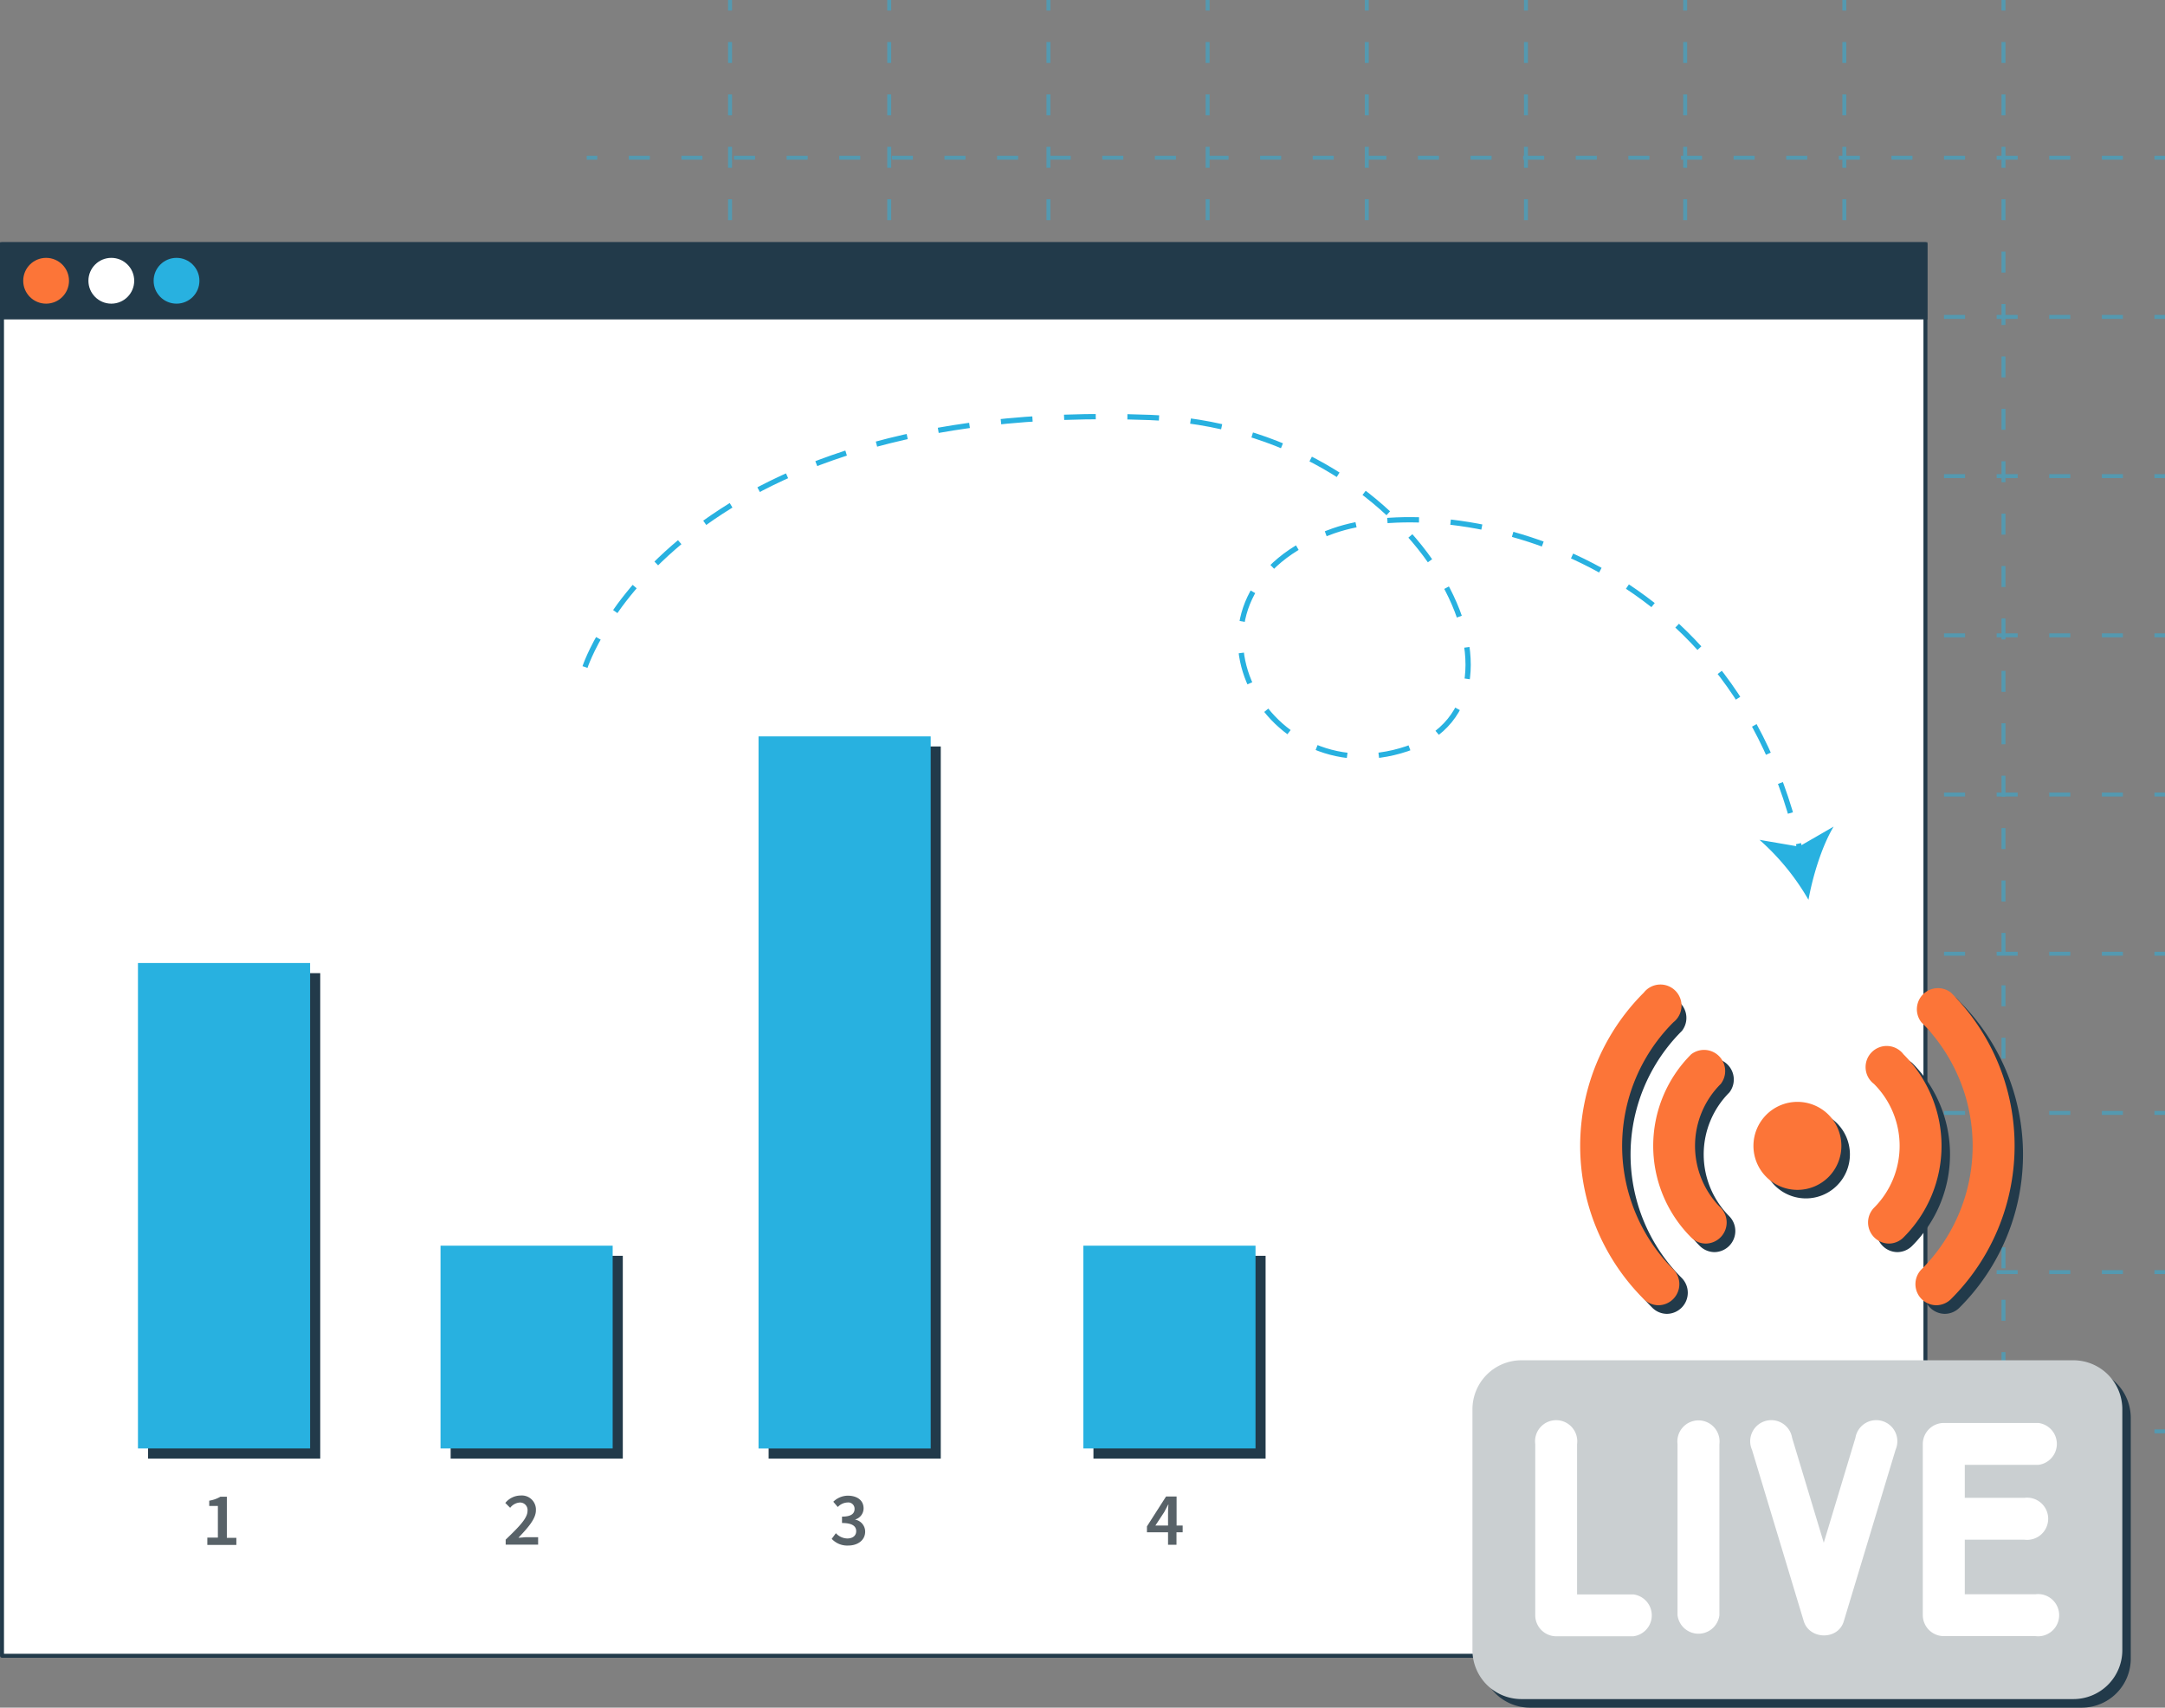 <svg id="Layer_13" data-name="Layer 13" xmlns="http://www.w3.org/2000/svg" width="410.37" height="323.63" viewBox="0 0 410.37 323.63"><rect x="0" y="0" width="410.37" height="323.63" fill="#808080" stroke="none"/><g style="opacity:0.5"><line x1="138.38" x2="138.38" y2="2" style="fill:none;stroke:#28b1e0;stroke-miterlimit:10;stroke-width:0.75px"/><line x1="138.38" y1="7.96" x2="138.38" y2="292.99" style="fill:none;stroke:#28b1e0;stroke-miterlimit:10;stroke-width:0.75px;stroke-dasharray:3.973,5.959"/><line x1="138.38" y1="295.97" x2="138.38" y2="297.97" style="fill:none;stroke:#28b1e0;stroke-miterlimit:10;stroke-width:0.75px"/><line x1="168.55" x2="168.55" y2="2" style="fill:none;stroke:#28b1e0;stroke-miterlimit:10;stroke-width:0.75px"/><line x1="168.55" y1="7.96" x2="168.55" y2="292.99" style="fill:none;stroke:#28b1e0;stroke-miterlimit:10;stroke-width:0.75px;stroke-dasharray:3.973,5.959"/><line x1="168.55" y1="295.97" x2="168.55" y2="297.97" style="fill:none;stroke:#28b1e0;stroke-miterlimit:10;stroke-width:0.75px"/><line x1="198.73" x2="198.73" y2="2" style="fill:none;stroke:#28b1e0;stroke-miterlimit:10;stroke-width:0.75px"/><line x1="198.73" y1="7.96" x2="198.73" y2="292.99" style="fill:none;stroke:#28b1e0;stroke-miterlimit:10;stroke-width:0.75px;stroke-dasharray:3.973,5.959"/><line x1="198.73" y1="295.97" x2="198.73" y2="297.97" style="fill:none;stroke:#28b1e0;stroke-miterlimit:10;stroke-width:0.75px"/><line x1="228.9" x2="228.9" y2="2" style="fill:none;stroke:#28b1e0;stroke-miterlimit:10;stroke-width:0.75px"/><line x1="228.9" y1="7.96" x2="228.9" y2="292.99" style="fill:none;stroke:#28b1e0;stroke-miterlimit:10;stroke-width:0.75px;stroke-dasharray:3.973,5.959"/><line x1="228.9" y1="295.97" x2="228.9" y2="297.97" style="fill:none;stroke:#28b1e0;stroke-miterlimit:10;stroke-width:0.75px"/><line x1="259.07" x2="259.07" y2="2" style="fill:none;stroke:#28b1e0;stroke-miterlimit:10;stroke-width:0.75px"/><line x1="259.07" y1="7.96" x2="259.07" y2="292.99" style="fill:none;stroke:#28b1e0;stroke-miterlimit:10;stroke-width:0.75px;stroke-dasharray:3.973,5.959"/><line x1="259.07" y1="295.97" x2="259.07" y2="297.97" style="fill:none;stroke:#28b1e0;stroke-miterlimit:10;stroke-width:0.75px"/><line x1="289.24" x2="289.24" y2="2" style="fill:none;stroke:#28b1e0;stroke-miterlimit:10;stroke-width:0.75px"/><line x1="289.24" y1="7.96" x2="289.24" y2="292.99" style="fill:none;stroke:#28b1e0;stroke-miterlimit:10;stroke-width:0.75px;stroke-dasharray:3.973,5.959"/><line x1="289.24" y1="295.97" x2="289.24" y2="297.97" style="fill:none;stroke:#28b1e0;stroke-miterlimit:10;stroke-width:0.75px"/><line x1="319.42" x2="319.42" y2="2" style="fill:none;stroke:#28b1e0;stroke-miterlimit:10;stroke-width:0.75px"/><line x1="319.42" y1="7.96" x2="319.42" y2="292.99" style="fill:none;stroke:#28b1e0;stroke-miterlimit:10;stroke-width:0.75px;stroke-dasharray:3.973,5.959"/><line x1="319.42" y1="295.97" x2="319.42" y2="297.97" style="fill:none;stroke:#28b1e0;stroke-miterlimit:10;stroke-width:0.75px"/><line x1="349.59" x2="349.59" y2="2" style="fill:none;stroke:#28b1e0;stroke-miterlimit:10;stroke-width:0.75px"/><line x1="349.59" y1="7.96" x2="349.59" y2="292.99" style="fill:none;stroke:#28b1e0;stroke-miterlimit:10;stroke-width:0.75px;stroke-dasharray:3.973,5.959"/><line x1="349.59" y1="295.97" x2="349.59" y2="297.97" style="fill:none;stroke:#28b1e0;stroke-miterlimit:10;stroke-width:0.75px"/><line x1="379.76" x2="379.76" y2="2" style="fill:none;stroke:#28b1e0;stroke-miterlimit:10;stroke-width:0.75px"/><line x1="379.76" y1="7.96" x2="379.76" y2="292.99" style="fill:none;stroke:#28b1e0;stroke-miterlimit:10;stroke-width:0.75px;stroke-dasharray:3.973,5.959"/><line x1="379.76" y1="295.97" x2="379.76" y2="297.97" style="fill:none;stroke:#28b1e0;stroke-miterlimit:10;stroke-width:0.75px"/><line x1="410.37" y1="29.89" x2="408.37" y2="29.89" style="fill:none;stroke:#28b1e0;stroke-miterlimit:10;stroke-width:0.75px"/><line x1="402.39" y1="29.89" x2="116.2" y2="29.89" style="fill:none;stroke:#28b1e0;stroke-miterlimit:10;stroke-width:0.75px;stroke-dasharray:3.989,5.983"/><line x1="113.21" y1="29.89" x2="111.21" y2="29.89" style="fill:none;stroke:#28b1e0;stroke-miterlimit:10;stroke-width:0.75px"/><line x1="410.37" y1="60.06" x2="408.37" y2="60.06" style="fill:none;stroke:#28b1e0;stroke-miterlimit:10;stroke-width:0.75px"/><line x1="402.39" y1="60.06" x2="116.2" y2="60.06" style="fill:none;stroke:#28b1e0;stroke-miterlimit:10;stroke-width:0.75px;stroke-dasharray:3.989,5.983"/><line x1="113.21" y1="60.06" x2="111.21" y2="60.06" style="fill:none;stroke:#28b1e0;stroke-miterlimit:10;stroke-width:0.75px"/><line x1="410.37" y1="90.23" x2="408.37" y2="90.23" style="fill:none;stroke:#28b1e0;stroke-miterlimit:10;stroke-width:0.75px"/><line x1="402.39" y1="90.23" x2="116.2" y2="90.23" style="fill:none;stroke:#28b1e0;stroke-miterlimit:10;stroke-width:0.75px;stroke-dasharray:3.989,5.983"/><line x1="113.21" y1="90.23" x2="111.21" y2="90.23" style="fill:none;stroke:#28b1e0;stroke-miterlimit:10;stroke-width:0.75px"/><line x1="410.37" y1="120.41" x2="408.37" y2="120.41" style="fill:none;stroke:#28b1e0;stroke-miterlimit:10;stroke-width:0.75px"/><line x1="402.39" y1="120.41" x2="116.2" y2="120.41" style="fill:none;stroke:#28b1e0;stroke-miterlimit:10;stroke-width:0.75px;stroke-dasharray:3.989,5.983"/><line x1="113.21" y1="120.41" x2="111.21" y2="120.41" style="fill:none;stroke:#28b1e0;stroke-miterlimit:10;stroke-width:0.75px"/><line x1="410.37" y1="150.58" x2="408.37" y2="150.58" style="fill:none;stroke:#28b1e0;stroke-miterlimit:10;stroke-width:0.75px"/><line x1="402.39" y1="150.58" x2="116.2" y2="150.58" style="fill:none;stroke:#28b1e0;stroke-miterlimit:10;stroke-width:0.75px;stroke-dasharray:3.989,5.983"/><line x1="113.21" y1="150.58" x2="111.21" y2="150.58" style="fill:none;stroke:#28b1e0;stroke-miterlimit:10;stroke-width:0.75px"/><line x1="410.37" y1="180.75" x2="408.37" y2="180.75" style="fill:none;stroke:#28b1e0;stroke-miterlimit:10;stroke-width:0.75px"/><line x1="402.39" y1="180.75" x2="116.2" y2="180.75" style="fill:none;stroke:#28b1e0;stroke-miterlimit:10;stroke-width:0.75px;stroke-dasharray:3.989,5.983"/><line x1="113.21" y1="180.75" x2="111.21" y2="180.75" style="fill:none;stroke:#28b1e0;stroke-miterlimit:10;stroke-width:0.75px"/><line x1="410.37" y1="210.92" x2="408.37" y2="210.92" style="fill:none;stroke:#28b1e0;stroke-miterlimit:10;stroke-width:0.75px"/><line x1="402.39" y1="210.92" x2="116.2" y2="210.92" style="fill:none;stroke:#28b1e0;stroke-miterlimit:10;stroke-width:0.75px;stroke-dasharray:3.989,5.983"/><line x1="113.21" y1="210.92" x2="111.21" y2="210.92" style="fill:none;stroke:#28b1e0;stroke-miterlimit:10;stroke-width:0.75px"/><line x1="410.37" y1="241.09" x2="408.37" y2="241.09" style="fill:none;stroke:#28b1e0;stroke-miterlimit:10;stroke-width:0.75px"/><line x1="402.39" y1="241.09" x2="116.2" y2="241.09" style="fill:none;stroke:#28b1e0;stroke-miterlimit:10;stroke-width:0.75px;stroke-dasharray:3.989,5.983"/><line x1="113.21" y1="241.09" x2="111.21" y2="241.09" style="fill:none;stroke:#28b1e0;stroke-miterlimit:10;stroke-width:0.75px"/><line x1="410.37" y1="271.27" x2="408.37" y2="271.27" style="fill:none;stroke:#28b1e0;stroke-miterlimit:10;stroke-width:0.75px"/><line x1="402.39" y1="271.27" x2="116.2" y2="271.27" style="fill:none;stroke:#28b1e0;stroke-miterlimit:10;stroke-width:0.75px;stroke-dasharray:3.989,5.983"/><line x1="113.21" y1="271.27" x2="111.21" y2="271.27" style="fill:none;stroke:#28b1e0;stroke-miterlimit:10;stroke-width:0.75px"/></g><rect x="0.38" y="46.28" width="364.58" height="267.52" style="fill:#fff;stroke:#223a4a;stroke-linejoin:round;stroke-width:0.75px"/><rect x="0.38" y="46.28" width="364.58" height="13.88" style="fill:#223a4a;stroke:#223a4a;stroke-miterlimit:10;stroke-width:0.75px"/><circle cx="8.74" cy="53.21" r="4.34" style="fill:#fc7538"/><circle cx="21.1" cy="53.21" r="4.34" style="fill:#fff"/><circle cx="33.46" cy="53.21" r="4.34" style="fill:#28b1e0"/><rect x="28.07" y="184.43" width="32.63" height="92" style="fill:#223a4a"/><rect x="85.42" y="238" width="32.63" height="38.43" style="fill:#223a4a"/><rect x="145.69" y="141.47" width="32.63" height="134.96" style="fill:#223a4a"/><rect x="207.26" y="238" width="32.63" height="38.43" style="fill:#223a4a"/><rect x="26.15" y="182.51" width="32.63" height="92" style="fill:#28b1e0"/><rect x="83.5" y="236.08" width="32.63" height="38.43" style="fill:#28b1e0"/><rect x="143.78" y="139.56" width="32.63" height="134.96" style="fill:#28b1e0"/><rect x="205.35" y="236.08" width="32.63" height="38.43" style="fill:#28b1e0"/><path d="M39.3,291.41h2v-6H39.66v-1a6.05,6.05,0,0,0,2.11-.75H43v7.79h1.8v1.35H39.3Z" style="fill:#586268"/><path d="M95.85,291.79c2.55-2.45,4.14-4.06,4.14-5.45a1.42,1.42,0,0,0-1.51-1.58,2.52,2.52,0,0,0-1.78,1l-.92-.92a3.76,3.76,0,0,1,2.92-1.41,2.67,2.67,0,0,1,2.88,2.8c0,1.62-1.5,3.29-3.31,5.2.47,0,1.07-.1,1.52-.1H102v1.41H95.85Z" style="fill:#586268"/><path d="M157.65,291.64l.79-1.07a3,3,0,0,0,2.17,1c1,0,1.68-.52,1.68-1.38s-.61-1.55-2.69-1.55v-1.21c1.8,0,2.38-.61,2.38-1.46a1.19,1.19,0,0,0-1.34-1.22,2.65,2.65,0,0,0-1.84.86l-.85-1a4,4,0,0,1,2.74-1.15c1.75,0,3,.86,3,2.41a2.2,2.2,0,0,1-1.59,2.1V288a2.32,2.32,0,0,1,1.89,2.27c0,1.66-1.45,2.64-3.2,2.64A4,4,0,0,1,157.65,291.64Z" style="fill:#586268"/><path d="M221.4,290.4h-4v-1.12l3.62-5.66h2v5.5h1.15v1.28H223v2.36H221.4Zm0-1.28v-2.07c0-.53,0-1.36.08-1.89h-.06c-.23.47-.49.93-.75,1.42L219,289.12Z" style="fill:#586268"/><path d="M348.21,224.67a8.34,8.34,0,1,1,0-11.78A8.34,8.34,0,0,1,348.21,224.67Z" style="fill:#223a4a"/><path d="M359.62,237.3a4,4,0,0,1-2.81-6.78,16.56,16.56,0,0,0,0-23.48,4,4,0,0,1,5.61-5.62,24.53,24.53,0,0,1,0,34.72A4,4,0,0,1,359.62,237.3Z" style="fill:#223a4a"/><path d="M368.59,249a4,4,0,0,1-2.8-6.77,33.09,33.09,0,0,0,0-46.85,4,4,0,1,1,5.61-5.62,41,41,0,0,1,0,58.08A3.94,3.94,0,0,1,368.59,249Z" style="fill:#223a4a"/><path d="M325,237.3a4,4,0,0,1-2.8-1.16,24.5,24.5,0,0,1,0-34.72,4,4,0,0,1,5.6,5.62,16.59,16.59,0,0,0,0,23.48,4,4,0,0,1-2.8,6.78Z" style="fill:#223a4a"/><path d="M316,249a3.94,3.94,0,0,1-2.81-1.16,41,41,0,0,1,0-58.08,4,4,0,0,1,5.61,5.62,33.06,33.06,0,0,0,0,46.85A4,4,0,0,1,316,249Z" style="fill:#223a4a"/><path d="M346.6,223.06a8.34,8.34,0,1,1,0-11.79A8.37,8.37,0,0,1,346.6,223.06Z" style="fill:#fc7538"/><path d="M358,235.68a4,4,0,0,1-2.8-6.77,16.6,16.6,0,0,0,0-23.49,4,4,0,1,1,5.6-5.61,24.49,24.49,0,0,1,0,34.71A3.92,3.92,0,0,1,358,235.68Z" style="fill:#fc7538"/><path d="M367,247.37a4,4,0,0,1-2.81-6.78,33.09,33.09,0,0,0,0-46.85,4,4,0,0,1,5.61-5.62,41,41,0,0,1,0,58.09A4,4,0,0,1,367,247.37Z" style="fill:#fc7538"/><path d="M323.36,235.68a3.92,3.92,0,0,1-2.8-1.16,24.52,24.52,0,0,1,0-34.71,4,4,0,0,1,5.61,5.61,16.57,16.57,0,0,0,0,23.49,4,4,0,0,1-2.81,6.77Z" style="fill:#fc7538"/><path d="M314.39,247.37a4,4,0,0,1-2.81-1.16,41,41,0,0,1,0-58.09,4,4,0,1,1,5.61,5.62,33.09,33.09,0,0,0,0,46.85,4,4,0,0,1-2.8,6.78Z" style="fill:#fc7538"/><path d="M394.6,259.42H290a9.28,9.28,0,0,0-9.28,9.28v45.65a9.27,9.27,0,0,0,9.28,9.28H394.6a9.28,9.28,0,0,0,9.28-9.28V268.7A9.29,9.29,0,0,0,394.6,259.42Zm-83.36,52.3H296.62a4,4,0,0,1-4-4V275.3a4,4,0,1,1,7.93,0v28.49h10.65a4,4,0,1,1,0,7.93Zm16.26-4a4,4,0,1,1-7.93,0V275.3a4,4,0,1,1,7.93,0Zm33.39-31.31-9.8,32.46h0c-1.07,3.63-6.49,3.54-7.59,0h0l-9.79-32.46a4,4,0,0,1,7.59-2.29l6,19.87,6-19.87a4,4,0,0,1,7.6,2.29Zm24.41,9.07a4,4,0,0,1,0,7.94H374v10.34h13.4a4,4,0,1,1,0,7.93H370.07a4,4,0,0,1-4-4V275.3a4,4,0,0,1,4-4H388a4,4,0,0,1,0,7.94H374v6.24Z" style="fill:#223a4a"/><rect x="284.82" y="263.87" width="112.02" height="50.77" style="fill:#fff"/><path d="M393,257.8H288.38a9.29,9.29,0,0,0-9.28,9.28v45.65a9.28,9.28,0,0,0,9.28,9.28H393a9.27,9.27,0,0,0,9.28-9.28V267.08A9.28,9.28,0,0,0,393,257.8Zm-83.36,52.31H295a4,4,0,0,1-4-4V273.68a4,4,0,1,1,7.93,0v28.49h10.65a4,4,0,0,1,0,7.94Zm16.27-4a4,4,0,0,1-7.94,0V273.68a4,4,0,1,1,7.94,0Zm33.38-31.31-9.8,32.45h0c-1.06,3.63-6.49,3.55-7.59,0h0l-9.8-32.45a4,4,0,1,1,7.59-2.3l6,19.88,6-19.88a4,4,0,1,1,7.59,2.3Zm24.41,9.07a4,4,0,1,1,0,7.93H372.42v10.34h13.4a4,4,0,1,1,0,7.94H368.46a4,4,0,0,1-4-4V273.68a4,4,0,0,1,4-4h17.9a4,4,0,0,1,0,7.94H372.42v6.25Z" style="fill:#cacfd1"/><path d="M110.89,126.41S127.21,75.7,218,79.12c50.86,1.92,76.92,53.29,48.69,62.78-27.73,9.33-47.45-29.55-13.94-41.29,20.78-7.29,76,2.33,88.54,61" style="fill:none;stroke:#28b1e0;stroke-miterlimit:10;stroke-dasharray:6,6"/><path d="M342.79,170.53a45.2,45.2,0,0,0-9.28-11.36l7.48,1.28,6.57-3.79C345.32,160.38,343.6,166.06,342.79,170.53Z" style="fill:#28b1e0"/></svg>